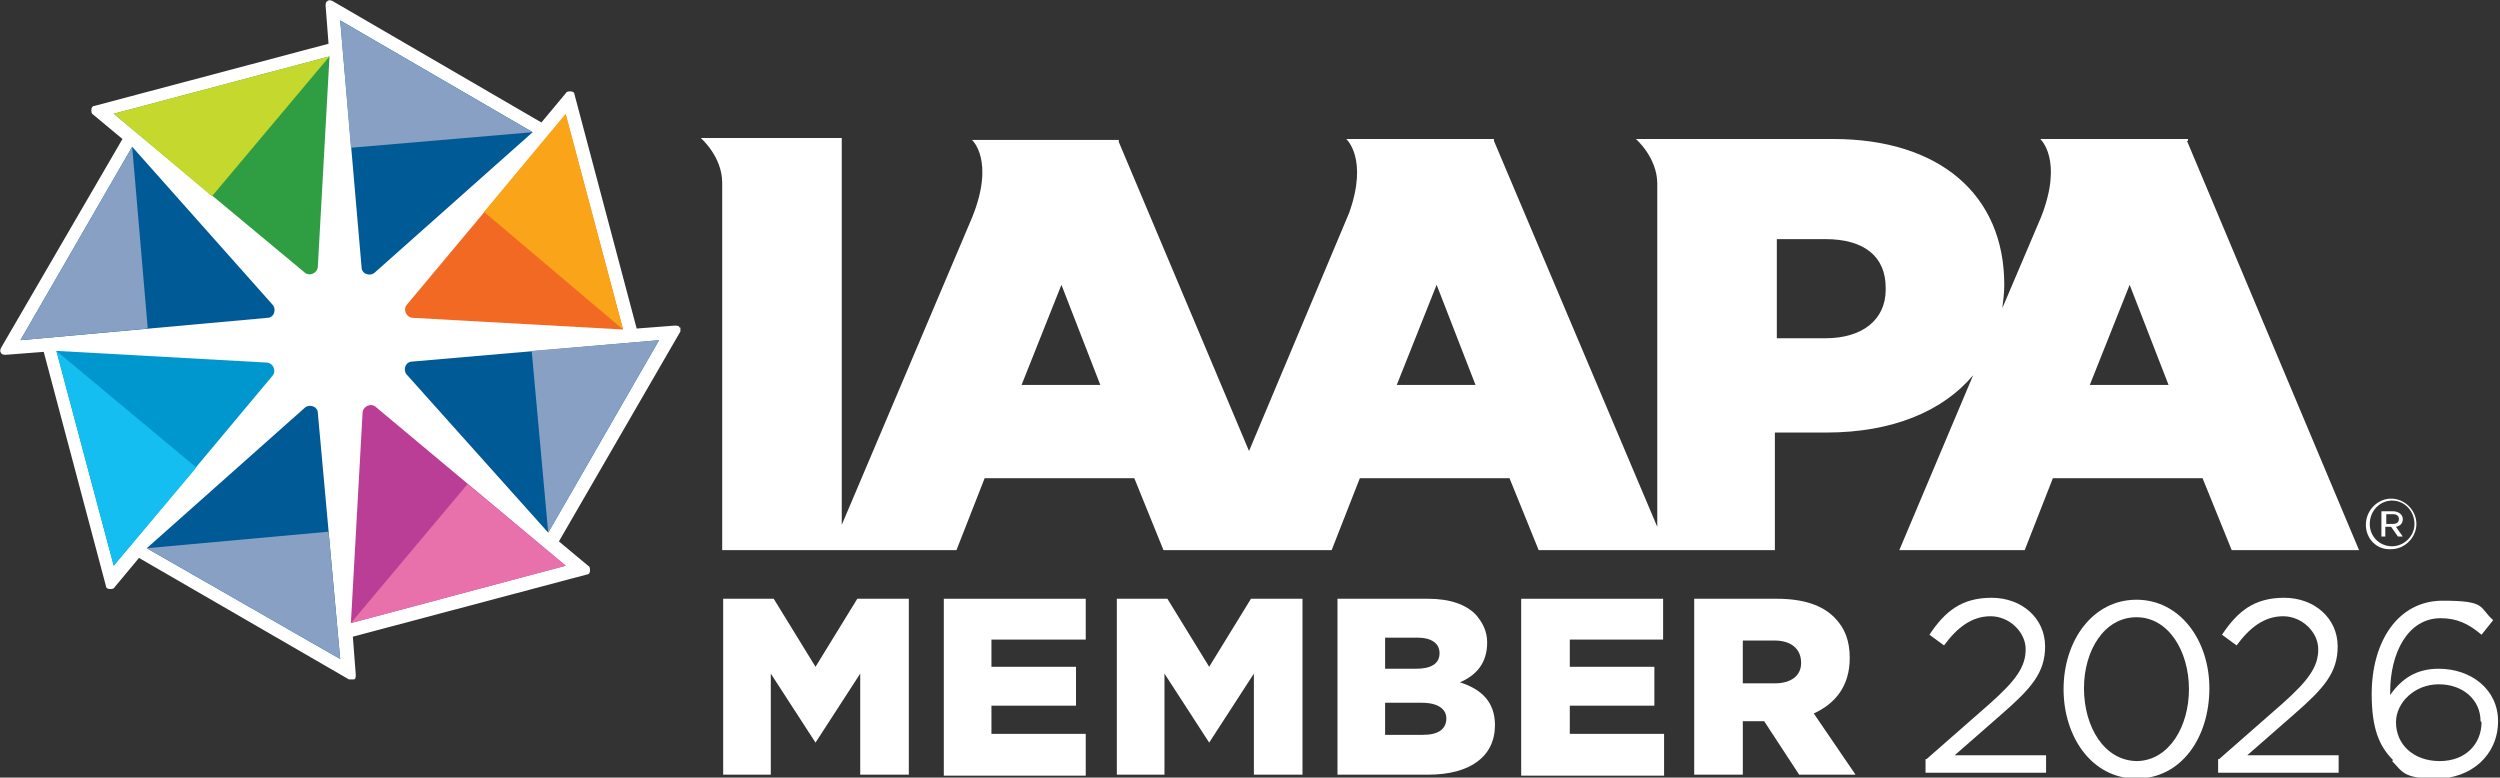 <?xml version="1.0" encoding="UTF-8"?>
<svg id="Art" xmlns="http://www.w3.org/2000/svg" version="1.1" xmlns:xlink="http://www.w3.org/1999/xlink" viewBox="0 0 257.2 80">
  <rect x="0" y="0" width="257.2" height="80" fill="#333333" stroke="none"/>
  <!-- Generator: Adobe Illustrator 29.2.1, SVG Export Plug-In . SVG Version: 2.1.0 Build 116)  -->
  <defs>
    <style>
      .st0 {
        fill: #87a0c4;
      }

      .st1 {
        fill: #f26924;
      }

      .st2 {
        fill: #fff;
      }

      .st3 {
        fill: #0097cf;
      }

      .st4 {
        fill: #15bef0;
      }

      .st5 {
        fill: #005a96;
      }

      .st6 {
        fill: #2f9e43;
      }

      .st7 {
        fill: #e871ab;
      }

      .st8 {
        fill: #faa41a;
      }

      .st9 {
        fill: #bb3e96;
      }

      .st10 {
        fill: #c4d82e;
      }
    </style>
  </defs>
  <g>
    <path class="st2" d="M69.9,33.7c0-.2-.3-.2-.5-.2l-3.9.3-6.4-24.1c0-.2-.2-.3-.4-.3s-.4,0-.5.2l-2.5,3L34.2.1C34,0,33.8,0,33.7.1c-.2.1-.2.3-.2.5l.3,3.9-24.1,6.4c-.2,0-.3.2-.3.4s0,.4.2.5l3,2.5L.1,35.8c-.1.2-.1.4,0,.5.1.2.3.2.5.2l3.9-.3,6.4,24.1c0,.2.2.3.4.3s.4,0,.5-.2l2.5-3,21.6,12.5c0,0,.2,0,.2,0,0,0,.2,0,.3,0,.2,0,.2-.3.2-.5l-.3-3.9,24.1-6.4c.2,0,.3-.2.3-.4s0-.4-.2-.5l-3-2.5,12.5-21.6c0,0,0-.3,0-.4Z"/>
    <g>
      <g>
        <path class="st5" d="M54.8,13.6l-16.2,14.4c-.5.5-1.4.2-1.4-.5l-2.2-25.4,19.8,11.5Z"/>
        <polygon class="st0" points="54.8 13.6 36.1 15.2 35 2.1 54.8 13.6"/>
      </g>
      <g>
        <path class="st6" d="M33.9,5.8l-1.2,21.6c0,.7-.9,1.1-1.4.6L11.7,11.7l22.2-5.9Z"/>
        <polygon class="st10" points="33.9 5.8 21.8 20.2 11.7 11.7 33.9 5.8"/>
      </g>
      <g>
        <path class="st5" d="M13.6,15.1l14.4,16.2c.5.5.2,1.4-.5,1.4l-25.4,2.3L13.6,15.1Z"/>
        <polygon class="st0" points="13.6 15.1 15.2 33.8 2.1 35 13.6 15.1"/>
      </g>
      <g>
        <path class="st3" d="M5.8,36.1l21.6,1.2c.7,0,1.1.9.6,1.4l-16.3,19.5-5.9-22.1Z"/>
        <polygon class="st4" points="5.8 36.1 20.2 48.1 11.7 58.2 5.8 36.1"/>
      </g>
      <g>
        <path class="st5" d="M15.1,56.4l16.2-14.4c.5-.5,1.4-.2,1.4.5l2.3,25.3-19.9-11.4Z"/>
        <polygon class="st0" points="15.1 56.4 33.8 54.7 35 67.8 15.1 56.4"/>
      </g>
      <g>
        <path class="st9" d="M36.1,64.1l1.2-21.6c0-.7.9-1.1,1.4-.6l19.5,16.3-22.1,5.9Z"/>
        <polygon class="st7" points="36.1 64.1 48.1 49.8 58.2 58.2 36.1 64.1"/>
      </g>
      <g>
        <path class="st5" d="M56.4,54.8l-14.5-16.2c-.5-.5-.2-1.4.5-1.4l25.4-2.2-11.4,19.8Z"/>
        <polygon class="st0" points="56.4 54.8 54.7 36.1 67.8 35 56.4 54.8"/>
      </g>
      <g>
        <path class="st1" d="M64.1,33.9l-21.6-1.2c-.7,0-1.1-.9-.6-1.4l16.3-19.5,5.9,22.1Z"/>
        <polygon class="st8" points="64.1 33.9 49.8 21.8 58.2 11.7 64.1 33.9"/>
      </g>
    </g>
  </g>
  <g>
    <path class="st2" d="M225.1,14.5v-.2h-15.2s2.4,2.1.1,8l-4,9.4c.1-.8.2-1.6.2-2.4h0c0-9.3-6.7-15-17.6-15h-20.3s2.2,1.9,2.2,4.6h0v35.3l-16.8-39.7v-.2h-15.2s2.3,2,.3,7.6l-10.3,24.5-13.4-31.8v-.2h-15.1s2.4,2.1,0,8l-13.4,31.6V14.2h-14.5s2.2,1.9,2.2,4.6h0v37.8h24.1l2.9-7.4h15.4l3,7.4h17.3l2.9-7.4h15.4l3,7.4h24.3v-12.1h5.3c6.8,0,12-2.2,15.1-5.9l-7.6,18h12.9l2.9-7.4h15.4l3,7.4h13.1l-17.7-42.1ZM105.1,39.6l4.1-10.3,4,10.3h-8.1ZM143.7,39.6l4.1-10.3,4,10.3h-8.1ZM194,29.8c0,3.1-2.4,5-6.2,5h-5v-10.2h5c4,0,6.2,1.8,6.2,5v.2ZM215,39.6l4.1-10.3,4,10.3h-8.1Z"/>
    <g>
      <path class="st2" d="M74.3,61.6h5.3l4.3,7,4.3-7h5.3v18.1h-5v-10.4l-4.6,7.1h0l-4.6-7.1v10.4h-4.9v-18.1h0Z"/>
      <path class="st2" d="M97.1,61.6h14.6v4.2h-9.7v2.8h8.7v4h-8.7v2.9h9.7v4.3h-14.6v-18.2Z"/>
      <path class="st2" d="M114.8,61.6h5.3l4.3,7,4.3-7h5.3v18.1h-5v-10.4l-4.6,7.1h0l-4.6-7.1v10.4h-4.9v-18.1h0Z"/>
      <path class="st2" d="M137.6,61.6h9.3c2.3,0,3.9.6,4.9,1.6.7.8,1.2,1.7,1.2,2.9h0c0,2.2-1.2,3.4-2.8,4.1,2.2.7,3.6,2,3.6,4.4h0c0,3.2-2.5,5.1-6.9,5.1h-9.3v-18.1ZM148.1,67.2c0-1-.8-1.6-2.3-1.6h-3.3v3.2h3.2c1.5,0,2.4-.5,2.4-1.6h0ZM146.3,72.3h-3.8v3.3h3.9c1.6,0,2.4-.6,2.4-1.7h0c0-.9-.8-1.6-2.5-1.6Z"/>
      <path class="st2" d="M156.5,61.6h14.6v4.2h-9.6v2.8h8.7v4h-8.7v2.9h9.7v4.3h-14.7v-18.2Z"/>
      <path class="st2" d="M174.2,61.6h8.6c2.8,0,4.7.7,5.9,1.9,1.1,1.1,1.6,2.4,1.6,4.2h0c0,2.9-1.5,4.7-3.7,5.7l4.3,6.3h-5.8l-3.6-5.5h-2.2v5.5h-5v-18.1h-.1ZM182.6,70.3c1.7,0,2.7-.8,2.7-2.1h0c0-1.5-1.1-2.3-2.7-2.3h-3.3v4.4s3.3,0,3.3,0Z"/>
    </g>
    <path class="st2" d="M243.4,54h0c0-1.5,1.2-2.7,2.6-2.7s2.6,1.2,2.6,2.6h0c0,1.4-1.2,2.6-2.6,2.6-1.5.1-2.6-1.1-2.6-2.5ZM248.4,53.9h0c0-1.3-1-2.4-2.3-2.4s-2.3,1.1-2.3,2.4h0c0,1.3,1,2.3,2.3,2.3,1.2,0,2.3-1,2.3-2.3ZM245,52.6h1.2c.5,0,1,.3,1,.8s-.3.7-.7.8l.7,1h-.5l-.7-1h-.6v1h-.4v-2.6ZM246.2,53.9c.4,0,.6-.2.6-.5s-.2-.5-.6-.5h-.7v1h.7Z"/>
    <g>
      <path class="st2" d="M198.2,78.1l6.5-5.7c2.7-2.4,3.7-3.8,3.7-5.6s-1.7-3.4-3.6-3.4-3.4,1.1-4.8,3l-1.5-1.1c1.6-2.4,3.3-3.8,6.4-3.8s5.5,2.1,5.5,5h0c0,2.7-1.4,4.3-4.5,7l-4.8,4.2h9.4v1.8h-12.4v-1.4h.1Z"/>
      <path class="st2" d="M212.3,70.9h0c0-5,3-9.2,7.5-9.2s7.5,4.2,7.5,9.1h0c0,5.1-2.9,9.3-7.5,9.3-4.6,0-7.5-4.3-7.5-9.2ZM225.2,70.9h0c0-3.9-2.1-7.4-5.4-7.4s-5.4,3.4-5.4,7.3h0c0,4,2.1,7.5,5.5,7.5,3.3-.1,5.3-3.6,5.3-7.4Z"/>
      <path class="st2" d="M228.3,78.1l6.5-5.7c2.7-2.4,3.7-3.8,3.7-5.6s-1.7-3.4-3.6-3.4-3.4,1.1-4.8,3l-1.5-1.1c1.6-2.4,3.3-3.8,6.4-3.8s5.5,2.1,5.5,5h0c0,2.7-1.4,4.3-4.5,7l-4.8,4.2h9.4v1.8h-12.4v-1.4h.1Z"/>
    </g>
  </g>
  <path class="st2" d="M246.2,78.2c-1.4-1.4-2.2-3.2-2.2-6.8h0c0-5.4,2.7-9.6,7.3-9.6s3.7.7,5.2,2l-1.2,1.5c-1.3-1.1-2.5-1.7-4.2-1.7-3.4,0-5.2,3.6-5.2,7.6v.3c1.2-1.7,2.7-2.7,5-2.7,3.3,0,6.1,2.1,6.1,5.4h0c0,3.5-2.8,5.9-6.3,5.9s-3.5-.7-4.6-1.8ZM255.2,74.2h0c0-2.2-1.8-3.8-4.3-3.8s-4.4,1.9-4.4,3.9h0c0,2.3,1.8,4,4.5,4s4.3-1.8,4.3-4Z"/>
</svg>